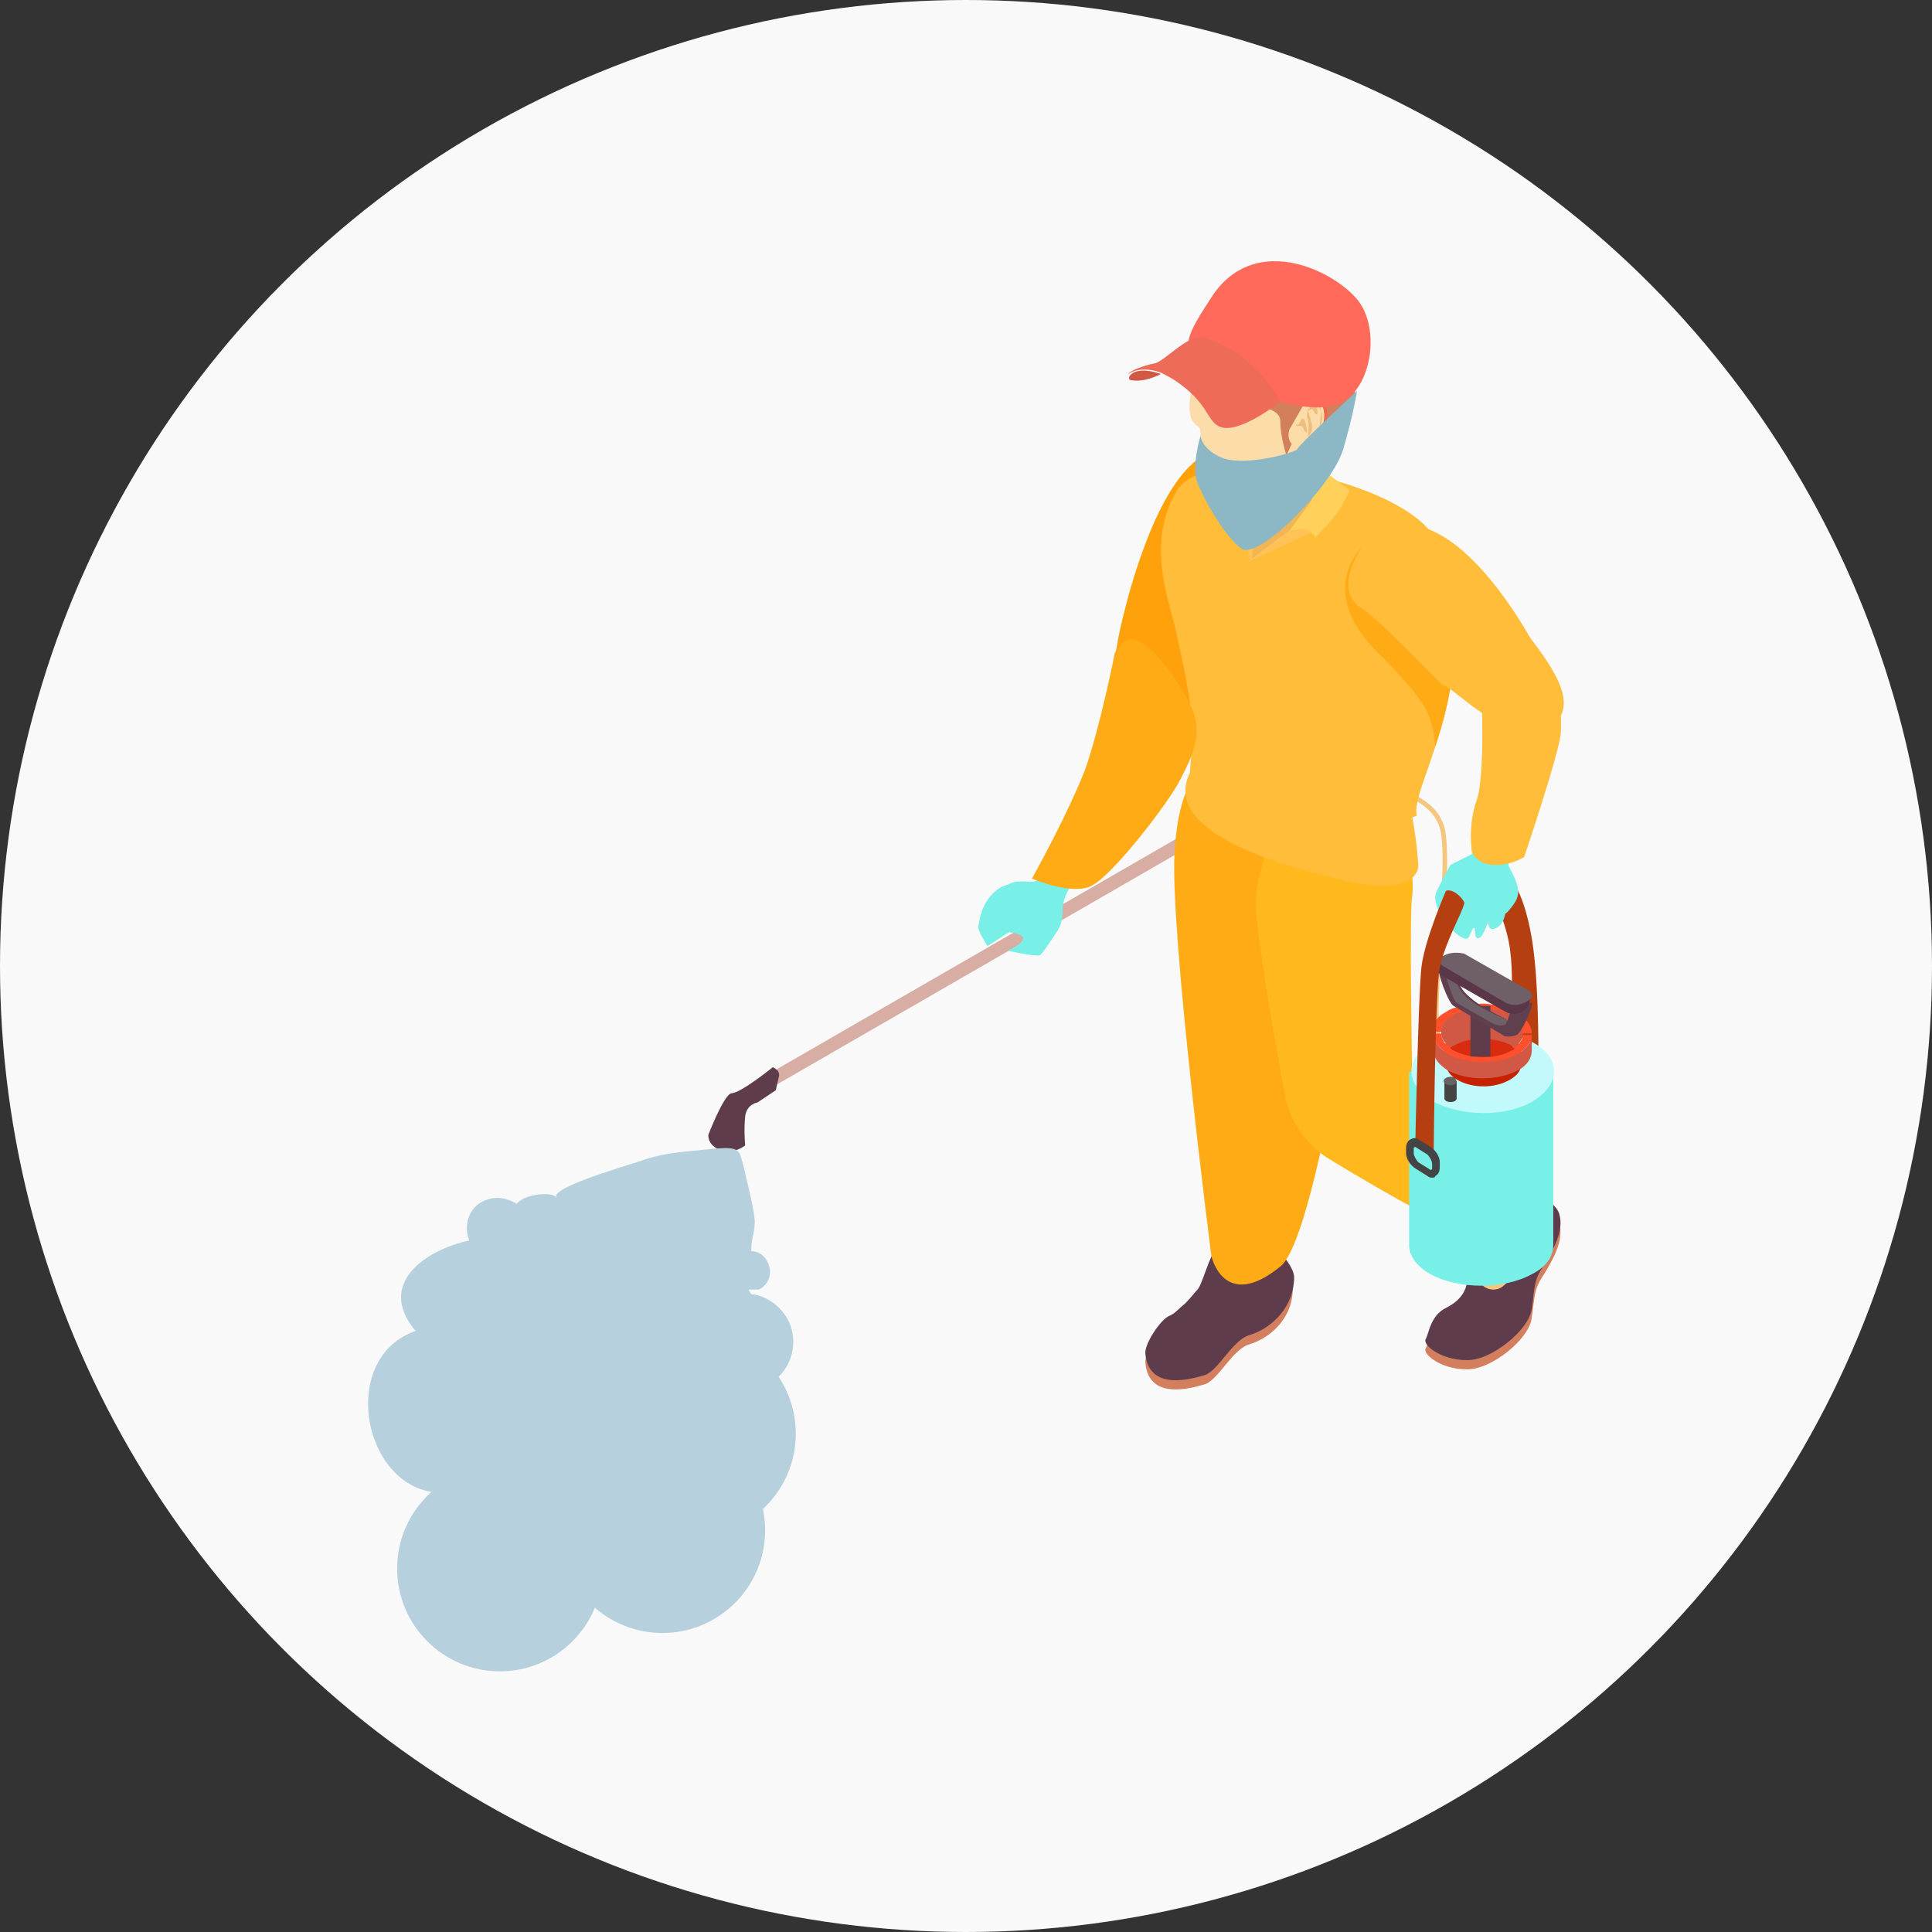 <svg width="126" height="126" viewBox="0 0 126 126" fill="none" xmlns="http://www.w3.org/2000/svg">
<rect x="0" y="0" width="126" height="126" fill="#333333" stroke="none"/>
<circle cx="63" cy="63" r="63" fill="#F9F9F9"/>
<g clip-path="url(#clip0_183_15)">
<path d="M98.2 74.2C98.1 74.1 94.6 71.4 93.8 68.4C93.4 66.7 93.6 63.8 93.8 60.9C94 58.6 94.2 56.2 94 54.5C93.6 50.8 86.6 51.2 86.6 51.2V51C86.9 51 93.9 50.5 94.3 54.5C94.5 56.3 94.3 58.7 94.1 61C93.9 63.8 93.6 66.7 94.1 68.4C94.9 71.4 98.4 74.1 98.4 74.1L98.2 74.2Z" fill="#F4C67E"/>
<path d="M86.6 49L49.5 70.4V71.4L86.6 50V49Z" fill="#D8ADA4"/>
<path d="M81.4 87.7C80.3 88.1 79.4 90.1 78.5 90.3C75.5 91.2 74.8 90 74.7 88.9C74.6 88.3 75.7 86.6 76.3 86.4C76.7 86.2 76.7 86.1 77.3 85.6C77.7 85.2 77.9 84.9 78.1 84.7C78.4 84.4 78.8 83.8 79.3 83.6C79.6 83.4 79.8 83.4 80 83.5C80.1 83.6 80.1 83.6 80.2 83.7L80.3 83.8C80.9 84.3 81.6 85.1 81.6 85.1C81.6 85.1 82.8 83.9 83.1 83.4C83.4 83 83.5 82.4 83.5 82.4C83.5 82.4 84.3 83.3 84.3 83.9C84.4 85.7 83.1 87.2 81.4 87.7Z" fill="#D37F5E"/>
<path d="M81.4 87.1C80.3 87.5 79.4 89.5 78.5 89.7C75.5 90.6 74.8 89.4 74.7 88.3C74.6 87.7 75.7 86 76.3 85.8C76.7 85.6 76.7 85.5 77.3 85C77.7 84.6 77.9 84.3 78.1 84.1C78.4 83.8 78.9 81.8 79.3 81.5C79.6 81.3 83.6 81.8 83.6 81.8C83.6 81.8 84.4 82.7 84.4 83.3C84.4 85.1 83.1 86.6 81.4 87.1Z" fill="#5E3C4C"/>
<path d="M99.1 78C99.1 78 101.4 78.7 101.7 79.8C102 80.9 101.3 82.1 100.7 83.1C100 84.1 100.1 84.6 99.9 85.9C99.8 87.3 97.2 89.4 95.6 89.3C94 89.3 92.7 88.3 93 87.9C93.2 87.5 93.3 86.4 94.3 85.9C95.3 85.4 95.7 84.7 95.7 83.9C95.7 83 96.2 81.8 96.2 81.8C96.2 81.8 96.3 81 97.3 81.4C98.3 81.8 98.7 82 98.7 82C98.7 82 99.2 80.3 99.4 79.5C99.6 78.8 99.1 78 99.1 78Z" fill="#D37F5E"/>
<path d="M99.1 77.4C99.1 77.4 101.4 78.1 101.7 79.2C102 80.3 101.3 81.5 100.7 82.5C100 83.5 100.1 84 99.9 85.3C99.8 86.7 97.2 88.8 95.6 88.7C94 88.7 92.7 87.7 93 87.3C93.2 86.9 93.3 85.8 94.3 85.3C95.3 84.8 95.7 84.1 95.7 83.3C95.7 82.5 96.2 81.2 96.2 81.2C96.2 81.2 96.3 80.4 97.3 80.8C98.3 81.2 98.7 81.4 98.7 81.4C98.7 81.4 99.2 79.7 99.4 78.9C99.6 78.2 99.1 77.4 99.1 77.4Z" fill="#5E3C4C"/>
<path d="M78.8 49.9C78.8 49.9 76.9 50.3 76.6 55.6C76.3 60.9 79 81.9 79 81.9C79 81.9 79.8 85.6 83.5 82.6C85.3 81.2 87.3 69.1 87.3 69.1C87.3 69.1 87.2 55 85.4 52.9C83.7 50.8 79.9 49.1 78.8 49.9Z" fill="#FFAB15"/>
<path d="M98 83.9C97.4 84.4 95.8 84.1 96.5 81.7C97.2 79.5 88.2 75.9 87.4 74.6C85.1 70.9 84.6 64.7 84 61C83.4 57.3 83.6 56.3 83.6 56.3C85.5 52.7 89.4 54 90.9 55.3C92.4 56.6 91.5 70.3 91.6 70.7C91.6 71 94.6 71.8 95.8 72.9C96.9 74 97.8 76 97.8 76L99.8 78L101 79.2C100.8 79.1 99.4 82.8 98 83.9Z" fill="#F4C67E"/>
<path d="M84.6 51.3C84.6 51.3 81.8 55.9 81.9 59.1C82 61.3 83.1 67.7 83.8 71.4C84.1 73.1 85.2 74.7 86.7 75.6C90 77.6 95.8 81 97.3 80.9C98 80.8 100.5 78.6 99.8 76.7C98.4 72.4 92.1 70 92.1 70C92.1 70 91.9 59.6 92.1 58.4C92.3 57.1 91.7 54.2 90.1 52.9C88.6 51.6 85.2 50.1 84.6 51.3Z" fill="#FFB91D"/>
<path d="M77.6 30.4C77.6 30.4 74.8 33.3 74.1 38.1C73.4 42.9 73.2 45.3 73.2 45.3C73.2 45.3 72.8 50.5 75.2 49.8C77.6 49.1 79.9 42.5 80.1 38.6C80.3 34.7 82.4 29.2 77.6 30.4Z" fill="#F4C67E"/>
<path d="M81 29.9C81 29.9 80.3 27.8 77.6 30.4C74.9 33 73.3 40 73.3 40C73.3 40 71.3 47.2 73.7 49.4C77.6 52.9 80.4 42.8 80.4 42.8C80.4 42.8 81.1 37.2 81.8 34.1C82.4 31 81 29.9 81 29.9Z" fill="#FFA10B"/>
<path d="M93.6 48.7C92.9 50.9 92.2 52.4 92.4 53.2C92.3 53.2 92.2 53.3 92.1 53.3C92.4 54.7 92.5 56.5 92.5 56.5C92.5 56.5 92.5 58.5 88 57.5C83.6 56.5 75.7 54.3 77.6 50.4C77.7 49 77.8 48 77.8 47.6C77.8 46.9 77.5 44.7 76.7 41.2C76.3 39.3 74.7 35.5 76.7 32.1C76.8 31.8 77.1 31.6 77.3 31.4C77.7 31.1 78.2 30.9 78.8 30.7C83.3 29.6 92.6 32.3 93.7 35.4C94.2 36.8 94.4 38.1 94.6 39.3C95.2 43.1 94.4 46.3 93.6 48.7Z" fill="#FFBD39"/>
<path d="M93.6 48.7C93.4 46.5 93 45.8 90.2 42.9C89.7 42.4 86 39.2 88.7 35.8C89.2 35.1 91.9 37 94.8 39.4C95.2 43.1 94.4 46.3 93.6 48.7Z" fill="#FFAB15"/>
<path d="M80.5 31.9C80.5 31.9 81.8 33.7 81.8 34.3C81.8 34.8 81.7 36.6 81.7 36.6C81.7 36.6 83.5 35.1 84.9 34.1C86.6 32.9 86.9 31.4 86.9 31.4C86.9 31.4 85.7 31.2 85.7 30C85.7 28.8 80.5 31.9 80.5 31.9Z" fill="#F0B556"/>
<path d="M81.5 33.2L81.8 34.2L81.6 36.8C81.6 36.8 81 34.6 81.1 33.6C81.2 32.7 80.9 33.1 80.9 33.1L81.5 33.2Z" fill="#FFC257"/>
<path d="M79.5 33.6C79.5 33.6 79.9 33.3 80.5 33.3C81.1 33.4 81.8 34.3 81.8 34.3V32.5L81.4 31.7L79.5 33.6Z" fill="#4182F6"/>
<path d="M78 24C78 24 77.3 26.5 77.7 27.3C78.1 28.1 78.3 27.5 78.3 28.5C78.3 29.5 77.9 29.9 78.5 30.5C79.1 31.1 79.6 31.2 79.6 32.3C79.6 33.4 81.3 33.2 82.5 32.6C83.7 31.9 86.1 30.4 86.6 28.8C87.1 27.2 89.6 20.8 82.6 20.3C79.4 20 78 24 78 24Z" fill="#FCDCA9"/>
<path d="M77 23.8C77 23.8 77.6 24.9 79.8 25.8C82 26.6 83.5 26.5 83.5 27.5C83.5 28.5 83.9 29.7 83.9 29.7C83.9 29.7 85.7 25.5 86.2 27C86.7 28.5 86.3 29.5 86.3 29.5C86.3 29.5 90.6 25.1 87 21.5C81.3 15.7 77 23.8 77 23.8Z" fill="#D37F5E"/>
<path d="M98.3 57.1C98.3 57.1 99.3 57.7 99.9 61.2C100.5 64.7 100.3 71.6 100.3 71.6L98.4 70.4C98.4 70.4 98.8 64.2 98.5 62.1C98.3 60.1 97.1 57.9 97.1 57.9L98.3 57.1Z" fill="#B53F10"/>
<path d="M90.5 39.2C92.1 40.1 92.4 41.4 93.6 42.8C94.8 44.2 96.4 45.3 96.4 45.3C96.4 45.3 97.3 47.2 97 49.1C96.7 51.1 96 55.7 96 55.7L94.6 56.4C94.6 56.4 94.3 56.9 93.7 58.1C93.1 59.3 95.5 61.8 95.8 61.1C96.1 60.4 96.2 60.3 96.2 60.9C96.3 61.5 96.7 61.1 96.9 60.5C97.2 59.9 97 59.6 97 59.6C97 59.6 97 60 97.1 60.4C97.2 60.8 97.8 60.5 98 60.1C98.2 59.7 98.2 59.3 98.2 59.3C98.2 59.3 97.9 60.1 98.7 59C99.2 58.3 99.1 57.8 98.4 56.5C98.2 56.1 99.5 52.9 99.5 52.9C99.5 52.9 100.6 49.8 100.8 48.6C101 47.4 101 44.7 100.9 43.9C100.8 43.1 99 40.6 97.7 39.1C96.4 37.6 95.9 37.4 95.9 37.4C95.9 37.4 88.9 38.3 90.5 39.2Z" fill="#78F0E8"/>
<path d="M101.3 69.9V81.2C101.3 81.9 100.9 82.6 99.9 83.1C98.1 84.1 95.1 84.1 93.3 83.1C92.4 82.6 91.9 81.9 91.9 81.2V69.9H101.3Z" fill="#78F0E8"/>
<path d="M100 71.8C98.2 72.9 95.2 72.8 93.4 71.8C91.6 70.7 91.6 69 93.4 68C95.2 66.9 98.2 67 100 68C101.8 69 101.8 70.7 100 71.8Z" fill="#C2FAFC"/>
<path d="M95 70.5V71.6C95 71.7 95 71.7 94.9 71.8C94.7 71.9 94.5 71.9 94.3 71.8C94.2 71.7 94.2 71.7 94.2 71.6V70.5H95Z" fill="#444444"/>
<path d="M94.9 70.7C94.7 70.8 94.5 70.8 94.3 70.7C94.1 70.6 94.1 70.4 94.3 70.3C94.5 70.2 94.7 70.2 94.9 70.3C95 70.5 95 70.6 94.9 70.7Z" fill="#636363"/>
<path d="M99.2 68.5V69.4C99.2 69.8 99 70.1 98.5 70.4C97.5 71 96 71 95 70.4C94.5 70.1 94.3 69.7 94.3 69.4V68.5H99.2Z" fill="#C62100"/>
<path d="M98.4 69.5C97.4 70.1 95.8 70.1 94.9 69.5C93.9 68.9 93.9 68 94.9 67.5C95.9 66.9 97.5 66.9 98.4 67.5C99.4 68 99.4 68.9 98.4 69.5Z" fill="#FF502E"/>
<path d="M99.9 67.4V68.5C99.9 69 99.6 69.5 99 69.8C97.7 70.5 95.7 70.5 94.4 69.8C93.8 69.4 93.5 69 93.5 68.5V67.5C93.5 67.9 93.9 68.4 94.4 68.7C94.8 69 95.4 69.1 96 69.2C96.4 69.3 96.8 69.3 97.3 69.2C97.9 69.1 98.5 69 99 68.7C99.6 68.4 99.9 67.9 99.9 67.4Z" fill="#D25846"/>
<path d="M99.3 67.4C99.3 67.7 99.1 68.1 98.7 68.3C98.6 68.3 98.6 68.4 98.5 68.4C98.1 68.6 97.7 68.8 97.2 68.8C96.8 68.8 96.3 68.8 95.9 68.8C95.5 68.7 95.1 68.6 94.7 68.4C94.6 68.4 94.5 68.3 94.5 68.2C94.1 67.9 94 67.6 94 67.3H99.3V67.4Z" fill="#E22B00"/>
<path d="M99.9 67.4C99.9 67.9 99.6 68.4 99 68.7C98.5 69 97.9 69.2 97.3 69.2C96.9 69.2 96.5 69.2 96 69.2C95.4 69.1 94.9 69 94.4 68.7C93.8 68.3 93.5 67.9 93.5 67.5V67.4H94C94 67.7 94.2 68.1 94.5 68.3C94.6 68.4 94.6 68.4 94.7 68.5C95 68.7 95.4 68.8 95.9 68.9C96.3 69 96.7 69 97.2 68.9C97.7 68.8 98.1 68.7 98.5 68.5C98.6 68.5 98.7 68.4 98.7 68.4C99.1 68.1 99.3 67.8 99.3 67.5H99.9V67.4Z" fill="#FF502E"/>
<path d="M99.9 67.4H99.3C99.3 67.7 99.1 68.1 98.7 68.3C98.6 68.3 98.6 68.4 98.5 68.4C98.1 68.6 97.7 68.8 97.2 68.8C96.8 68.8 96.3 68.8 95.9 68.8C95.5 68.7 95.1 68.6 94.7 68.4C94.6 68.4 94.5 68.3 94.5 68.2C94.1 67.9 94 67.6 94 67.3H93.4C93.4 66.8 93.7 66.3 94.3 66C94.7 65.7 95.3 65.6 95.9 65.5C96.3 65.5 96.7 65.4 97.2 65.5C97.8 65.6 98.4 65.7 98.9 66C99.6 66.5 99.9 66.9 99.9 67.4Z" fill="#FF502E"/>
<path d="M99.3 67.4C99.3 67.7 99.1 68.1 98.7 68.3C98.6 68.3 98.6 68.4 98.5 68.4C98.1 68.6 97.7 68.8 97.2 68.8C96.8 68.8 96.3 68.8 95.9 68.8C95.5 68.7 95.1 68.6 94.7 68.4C94.6 68.4 94.5 68.3 94.5 68.2C94.1 67.9 94 67.6 94 67.3C94 66.9 94.2 66.5 94.8 66.2C95.1 66 95.5 65.9 96 65.8C96.4 65.7 96.8 65.7 97.3 65.8C97.8 65.9 98.2 66 98.6 66.2C99.1 66.6 99.3 67 99.3 67.4Z" fill="#D25846"/>
<path d="M98.8 68.4C98.7 68.4 98.7 68.5 98.6 68.5C97.6 69.1 95.9 69.1 94.8 68.5C94.7 68.5 94.6 68.4 94.6 68.3C94.7 68.3 94.7 68.2 94.8 68.2C95.8 67.6 97.5 67.6 98.6 68.2C98.6 68.3 98.7 68.3 98.8 68.4Z" fill="#D82B0F"/>
<path d="M97.2 65.6V68.9C96.8 68.9 96.3 68.9 95.9 68.9V65.6H97.2Z" fill="#5E3C4C"/>
<path d="M98.9 67.5C98.7 67.6 98.5 67.6 98.4 67.6C98.2 67.6 98.1 67.6 98 67.5L94.8 65.6C94.5 65.5 93.6 63.2 93.9 63.1L94.3 63.2L94.8 63.3C94.9 63.2 95 64.2 95.6 64.8C96.4 65.6 97.5 66.1 98.1 66.4C98.3 66.5 98.3 66.6 98.3 66.6L98.6 65.7L99.9 65.4C100 65.7 99.2 67.4 98.9 67.5Z" fill="#603F4E"/>
<path d="M95.5 64.9C96.3 65.7 97.8 66.3 98.3 66.5L98.2 66.8C97.9 67 97.4 66.8 97.1 66.6L95 65.4C94.8 65.3 94.4 64.1 94.2 63.2L94.7 63.3C94.8 63.3 94.9 64.3 95.5 64.9Z" fill="#6F5F66"/>
<path d="M98.2 66L94 63.6C93.7 63.4 93.6 62.7 94 62.5L94.1 62.8C94.5 62.6 95 62.6 95.4 62.7L99.6 64.7C99.9 64.9 99.8 65.6 99.5 65.8C99.1 66.2 98.6 66.2 98.2 66Z" fill="#593748"/>
<path d="M98.2 65.4L94.1 63C93.8 62.8 93.8 62.5 94.2 62.3C94.6 62.1 95.1 62.1 95.5 62.2L99.7 64.6C100 64.8 100 65.1 99.6 65.3C99.1 65.6 98.6 65.6 98.2 65.4Z" fill="#6F5F66"/>
<path d="M94.3 58.1C94.3 58.1 92.9 61.3 92.7 63.1C92.5 64.9 92.3 74.7 92.3 74.7L93.5 75.2C93.5 75.2 93.6 64.3 93.9 63.1C94.3 61.3 95.3 59.7 95.5 58.9C95.5 58.7 94.8 57.9 94.3 58.1Z" fill="#B53F10"/>
<path d="M93.4 76.8C93.3 76.8 93.2 76.8 93.1 76.7L92.3 76.2C92 76 91.7 75.6 91.7 75.2V74.9C91.7 74.6 91.8 74.4 92 74.3C92.2 74.2 92.3 74.2 92.5 74.3L93.3 74.8C93.6 75 93.9 75.4 93.9 75.8V76.1C93.9 76.4 93.8 76.6 93.6 76.7C93.6 76.8 93.5 76.8 93.4 76.8ZM93.3 76.3C93.3 76.3 93.4 76.3 93.4 76.2V75.9C93.4 75.7 93.2 75.4 93.1 75.3L92.3 74.8C92.3 74.8 92.2 74.8 92.2 74.9V75.2C92.2 75.4 92.4 75.7 92.5 75.8L93.3 76.3Z" fill="#444444"/>
<path d="M100.8 47.6C103.3 46.3 101.3 43.6 99.8 41.6C97.2 37.1 93.2 32.5 89.5 34.8C89.2 35 86.7 38.2 88.7 39.6C89.8 40.3 92.1 42.7 94.1 44.7C94.6 44.6 98.4 48.8 100.8 47.6Z" fill="#FFBD39"/>
<path d="M85.1 26.5C85.1 26.5 85.6 25.5 86 25.8C86.4 26.1 86.7 26.7 86.5 27.5C86.3 28.3 85.9 29.2 85.4 29.2C84.9 29.2 84.7 29.2 84.4 28.8C84.1 28.4 84.3 27.9 84.3 27.9L85.1 26.5Z" fill="#EC684C"/>
<path d="M84.9 26.6C84.9 26.6 85.4 25.6 85.8 25.9C86.2 26.2 86.5 26.8 86.3 27.6C86.1 28.4 85.7 29.3 85.2 29.3C84.7 29.3 84.5 29.3 84.2 28.9C83.9 28.5 84.1 28 84.1 28L84.9 26.6Z" fill="#FCDCA9"/>
<path d="M85.3 26.8C85.3 26.8 85.5 27.3 85.5 27.5C85.6 27.7 85.6 28 85.5 28.2C85.4 28.4 85.3 28.5 85.3 28.5C85.3 28.5 85.4 27.7 85.3 27.4C85.2 27.1 85.2 26.8 85.4 26.6C85.5 26.4 85.7 26.1 85.9 26.4C86.1 26.7 86.3 27 86.2 27.5C86.1 28 86 28.5 85.7 28.7C85.5 28.9 85.2 29 85.2 29C85.2 29 85.8 28.8 86 28.2C86.1 27.6 86.2 26.8 86.1 26.6C85.9 26.4 85.9 26.4 85.9 26.6C85.9 26.8 86 27.1 85.8 27C85.7 26.9 85.6 26.6 85.5 26.7C85.3 26.8 85.3 26.8 85.3 26.8Z" fill="#EDBF7D"/>
<path d="M85.2 27.8C85.2 27.8 85.1 27.3 85 27.3C84.9 27.3 84.9 27.3 84.8 27.5C84.7 27.7 84.7 27.7 84.6 27.7C84.5 27.7 84.4 27.5 84.5 27.7C84.6 27.9 84.7 27.7 84.9 27.8C85.1 28 85 28.1 85.2 28.2C85.3 28.2 85.2 27.9 85.2 27.8Z" fill="#EDBF7D"/>
<path d="M81.3 36.7L86 34.5L84.7 34.1L83.8 34.8L81.3 36.7Z" fill="#FFC257"/>
<path d="M85.5 32.7C86 31.6 85.2 30.7 85.2 30.7C85.2 30.7 85.9 30.3 87 31.2C88.1 32 88 32 88 32C88 32 87.5 33.3 86.5 34.3C85.6 35.2 85.8 35.1 85.8 35.1C85.8 35.1 85.6 34.5 84.8 34.5C84.1 34.6 84.1 34.6 84.1 34.6L85.5 32.7Z" fill="#FFD05A"/>
<path d="M73.9 46.6C73.9 46.6 71.9 48.2 71.4 49.6C70.3 53 68.3 57.5 67.4 57.5C66.5 57.5 66.3 57.4 65.7 57.7C65.6 57.7 65.5 57.8 65.4 57.8C64.6 58.2 64.1 59 63.9 59.9C63.9 60.1 63.8 60.3 63.8 60.4C63.7 60.6 64.4 61.7 64.4 61.7L65.8 60.8C65.8 60.8 66.9 60.9 66.7 61.3C66.5 61.7 65.7 62 65.7 62C65.7 62 67.5 62.4 67.8 62.3C68 62.2 68.5 61.4 68.9 60.8C69.2 60.4 69.3 59.9 69.3 59.4C69.3 58.6 69.7 57.8 70.3 57.3C71.8 56 74.7 53.4 75.6 51.6C76.4 50 78.2 48.2 77.5 47.1C76.8 46 74.5 45.5 73.9 46.6Z" fill="#78F0E8"/>
<path d="M78.3 28.4C78.3 28.4 78.3 29.3 79.8 29.9C81.4 30.4 84.5 29.5 84.6 29.3C84.7 29 88.5 25.5 88.5 25.5C88.5 25.5 88.3 26.9 87.6 29.3C86.9 31.7 82.1 36.5 81 35.8C79.8 35 78.2 32 78 31.2C77.8 30 78.3 28.4 78.3 28.4Z" fill="#8CB7C5"/>
<path d="M87.6 26.2C85.6 27.3 81.6 25.7 79.6 24.6C78.4 23.9 77.6 23.5 77.5 22.4C77.5 21.6 78.5 20.2 79 19.4C81.7 15.2 86.7 17.5 88.4 19.4C90 21.1 89.6 25 87.6 26.2Z" fill="#FF6A5A"/>
<path d="M75.7 24.4C75.1 24.5 74.6 24.5 74.5 24.5C74.3 24.5 73.7 24.7 73.7 24.5C73.9 24.2 74.6 24 75.7 24.4Z" fill="#C18980"/>
<path d="M83.5 26.2C83.5 26.2 81.1 28.1 79.8 27.9C78.7 27.7 79 26.5 76.9 25C76.5 24.7 76.1 24.5 75.7 24.3C74.6 23.9 73.8 24.2 73.6 24.4C73.6 24.2 74.7 23.8 75.3 23.7C75.9 23.6 77.5 21.8 78.4 22C81.9 22.9 83.5 26.2 83.5 26.2Z" fill="#EF6B59"/>
<path d="M75.7 24.4C75.1 24.7 74.4 24.9 73.8 24.8C73.6 24.8 73.6 24.6 73.7 24.5C73.9 24.2 74.6 24 75.7 24.4Z" fill="#D25846"/>
<path d="M50.4 69.6C50.4 69.6 50.9 69.8 50.8 70.2C50.7 70.6 50.6 71.1 50.6 71.1L49.4 71.9C49.4 71.9 48.7 72 48.6 72.8C48.5 73.7 48.6 74.7 48.6 74.7C48.6 74.7 47.9 75.3 47 75C46.1 74.7 46.2 74 46.2 74C46.2 74 47.2 71.4 47.7 71.3C48.3 71.3 50.4 69.6 50.4 69.6Z" fill="#5E3C4C"/>
<path d="M72.7 42.6C72.7 42.6 71.8 47.2 70.8 50.1C69.7 53 67.3 57.3 67.3 57.3C67.3 57.3 70.1 58.5 71.3 57.7C72.6 57 76.2 52.4 77 50.8C77.8 49.2 78.6 47.7 77.5 45.7C76.8 44.5 74.1 39.8 72.7 42.6Z" fill="#FFAB15"/>
<path d="M96.6 44.7C96.6 44.7 96.9 50.5 96.3 52.2C95.7 53.9 96 55.6 96 55.6C96 55.6 96.4 56.4 97.4 56.4C98.4 56.5 99.4 55.9 99.4 55.9C99.4 55.9 101.8 48.8 101.8 47.7C101.8 46.6 101.8 45.6 101.8 45.6C101.8 45.6 96.5 42.9 96.6 44.7Z" fill="#FFBD39"/>
<path d="M29.6 97.3C29 99.4 30.6 102.1 32.2 103.3C34.5 105 36.7 104.4 39 103.4C39.9 103 39.5 102.7 40.3 102.9C40.7 103 41.9 106.2 46 104.4C49.8 102.8 48.6 99.7 48.4 97.8C48.7 98.8 52.4 96.5 51.5 93.5C51.1 92.2 50.4 91.4 50.2 90.3V90.2C51.5 89.5 52.1 87.8 51.5 86.3C51 85.2 50 84.5 49 84.4C48.9 84.3 48.9 84.2 48.8 84.1C49 84.1 49.3 84.1 49.5 84.1C50.1 83.8 50.4 83.1 50.1 82.4C49.9 81.9 49.5 81.6 49 81.6C49 81.5 49 81.5 49 81.4C49 80.7 49.3 80.2 49.2 79.4C49.1 78.5 48.7 77 48.5 76.1C48.2 75 48.3 74.8 46.7 74.9C45 75.1 43.7 75.1 42.1 75.6C41.7 75.8 35.8 77.4 36.3 78.1C36 77.7 34.6 77.9 34.1 78.2C33.9 78.3 33.8 78.4 33.7 78.5C33 78.1 32.3 78 31.6 78.3C30.6 78.7 30.2 79.9 30.6 80.9C27.8 81.5 24.5 83.7 27.1 86.8C21.7 88.7 23.9 98.2 29.6 97.3Z" fill="#B6D0DD"/>
<path d="M39.3 102.3C39.3 106 36.3 109 32.6 109C28.9 109 25.9 106 25.9 102.3C25.9 98.6 28.9 95.6 32.6 95.6C36.3 95.6 39.3 98.6 39.3 102.3Z" fill="#B6D0DD"/>
<path d="M43.2 106.5C46.9 106.5 49.9 103.5 49.9 99.8C49.9 96.1 46.9 93.1 43.2 93.1C39.5 93.1 36.5 96.1 36.5 99.8C36.5 103.5 39.5 106.5 43.2 106.5Z" fill="#B6D0DD"/>
<path d="M45.2 100.2C48.9 100.2 51.9 97.2 51.9 93.5C51.9 89.8 48.9 86.8 45.2 86.8C41.5 86.8 38.5 89.8 38.5 93.5C38.5 97.2 41.5 100.2 45.2 100.2Z" fill="#B6D0DD"/>
</g>
<defs>
<clipPath id="clip0_183_15">
<rect width="78.2" height="92" fill="white" transform="translate(24 17)"/>
</clipPath>
</defs>
</svg>
